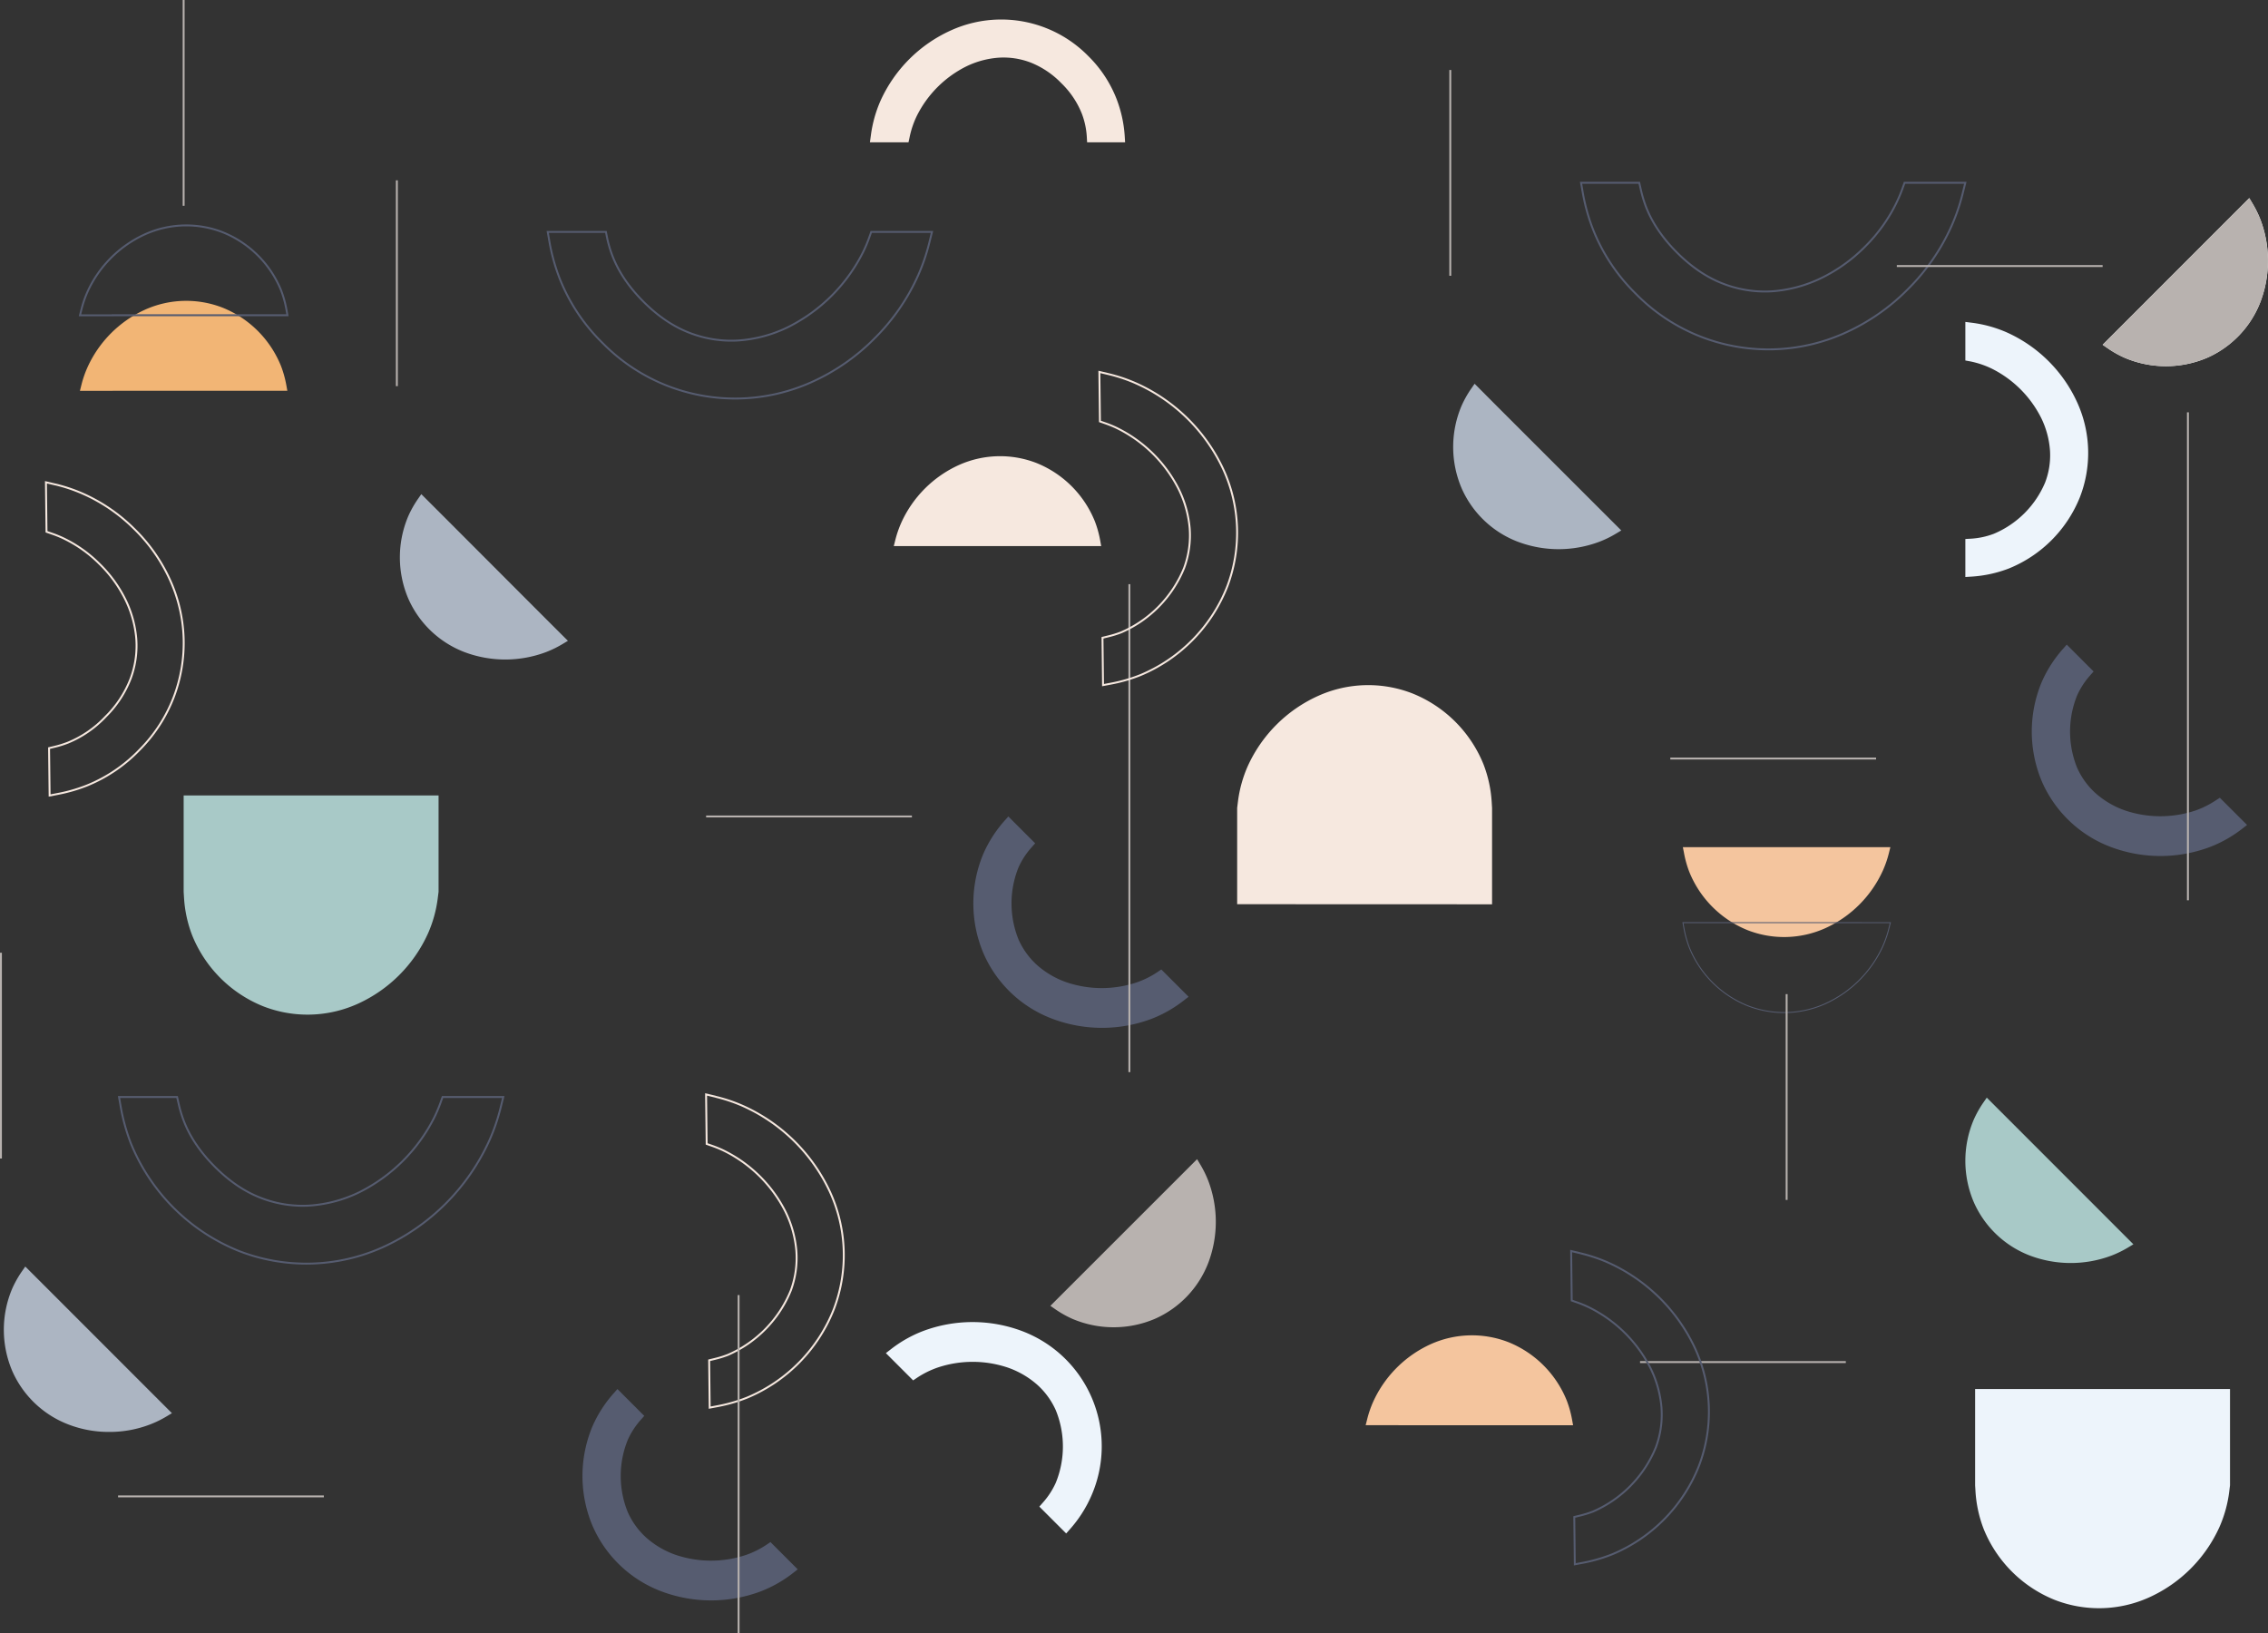 <svg xmlns="http://www.w3.org/2000/svg" viewBox="0 0 1194.07 859.76"><rect x="0" y="0" width="1194.07" height="859.76" fill="#333333" stroke="none"/><defs><style>.cls-1{fill:#f2b575;}.cls-11,.cls-2,.cls-4,.cls-9{fill:none;stroke-miterlimit:10;}.cls-11,.cls-2{stroke:#565c70;}.cls-3{fill:#acb5c2;}.cls-4{stroke:#f6e8df;}.cls-5{fill:#f6e8df;}.cls-6{fill:#565c70;}.cls-7{fill:#a8c9c7;}.cls-8{fill:#fff;}.cls-9{stroke:#b8b2af;}.cls-10{fill:#f4c59e;}.cls-11{stroke-width:0.5px;}.cls-12{fill:#b8b2af;}.cls-13{fill:#edf4fb;}</style></defs><g id="Layer_2" data-name="Layer 2"><g id="Layer_1-2" data-name="Layer 1"><path class="cls-1" d="M59.34,205.77H42.08l.82-3.28a54.74,54.74,0,0,1,3.11-9A60.85,60.85,0,0,1,76.44,163a52.87,52.87,0,0,1,40.82-1,55.46,55.46,0,0,1,30.68,30.68,55.45,55.45,0,0,1,2.78,9.93l.56,3.11H59.34Z"/><path class="cls-2" d="M59.36,166H42.11l.82-3.28a55.65,55.65,0,0,1,3.1-9,60.92,60.92,0,0,1,30.44-30.43,52.87,52.87,0,0,1,40.82-1A55.48,55.48,0,0,1,148,152.91a55.79,55.79,0,0,1,2.78,9.94l.56,3.11H59.36Z"/><path class="cls-3" d="M286.76,325.16,299,337.37l-2.9,1.74a55.93,55.93,0,0,1-8.59,4.19,61,61,0,0,1-43,0,53,53,0,0,1-29.56-28.17,55.45,55.45,0,0,1,0-43.39,55.26,55.26,0,0,1,5.06-9l1.8-2.59,11.68,11.67Z"/><path class="cls-4" d="M29.19,255.08l-5-1.18.3,26.06,2.65.92A59.83,59.83,0,0,1,33,283.22a68.71,68.71,0,0,1,19.07,13.36,68.94,68.94,0,0,1,13.8,18.76,57.73,57.73,0,0,1,5.87,20.75,49.54,49.54,0,0,1-2.93,21.07,57,57,0,0,1-13.22,20.16A56.87,56.87,0,0,1,35.73,391a52.93,52.93,0,0,1-6.81,2.13l-3.09.74.29,24.94,4.68-.9a84.21,84.21,0,0,0,15-4.37,79.92,79.92,0,0,0,27.67-18.77,79.79,79.79,0,0,0,18.13-28.1A80,80,0,0,0,89.36,305,89,89,0,0,0,70.2,278a89.53,89.53,0,0,0-27.32-18.41,85.1,85.1,0,0,0-13.69-4.53"/><path class="cls-5" d="M478.87,72.36a47.68,47.68,0,0,1,3.77-11.24,58,58,0,0,1,26.2-26.21,46.69,46.69,0,0,1,16.79-4.53,39.89,39.89,0,0,1,17,2.55,46.1,46.1,0,0,1,16.13,10.85,46.11,46.11,0,0,1,10.84,16.13,40.9,40.9,0,0,1,2.58,12l.17,3h20l-.21-3.41A66,66,0,0,0,587.82,52,64.5,64.5,0,0,0,573,29.55a64.17,64.17,0,0,0-22.49-14.87A64.16,64.16,0,0,0,500.65,16,74.15,74.15,0,0,0,463.6,53a66.33,66.33,0,0,0-5.1,18.3L458,74.94h20.31Z"/><path class="cls-6" d="M609.21,511.88a47.56,47.56,0,0,1-10.61,5.28,58,58,0,0,1-37.06,0,46.57,46.57,0,0,1-15.07-8.66,40,40,0,0,1-10.19-13.8,50.64,50.64,0,0,1,0-38.15A41,41,0,0,1,543,446.24l2-2.26-14.13-14.14-2.27,2.57a65.83,65.83,0,0,0-10.76,16.8,67.42,67.42,0,0,0,0,52.83A64.08,64.08,0,0,0,554,536.34a74,74,0,0,0,52.4,0A66.35,66.35,0,0,0,622.89,527l2.88-2.24-14.36-14.36Z"/><path class="cls-7" d="M96.69,418.8v50.71l.21,3.41a65.67,65.67,0,0,0,4.27,19.5,67.48,67.48,0,0,0,37.36,37.35,64.16,64.16,0,0,0,49.81-1.29,74.18,74.18,0,0,0,37-37.06,66,66,0,0,0,5.1-18.29l.46-3.62V418.8Z"/><line class="cls-8" x1="208.94" y1="94.94" x2="208.94" y2="203.29"/><line class="cls-9" x1="208.94" y1="94.94" x2="208.94" y2="203.29"/><line class="cls-9" x1="96.68" x2="96.68" y2="108.34"/><line class="cls-9" x1="480.11" y1="429.84" x2="371.76" y2="429.84"/><line class="cls-9" x1="971.8" y1="717.1" x2="863.46" y2="717.1"/><line class="cls-9" x1="594.6" y1="564.44" x2="594.6" y2="307.55"/><path class="cls-10" d="M978,446h17.26l-.82,3.28a54.74,54.74,0,0,1-3.11,9,60.85,60.85,0,0,1-30.43,30.43,52.87,52.87,0,0,1-40.82,1A55.46,55.46,0,0,1,889.38,459a55.45,55.45,0,0,1-2.78-9.93L886,446H978Z"/><path class="cls-11" d="M978,485.76h17.25l-.82,3.28a55.65,55.65,0,0,1-3.1,9,60.92,60.92,0,0,1-30.44,30.43,52.87,52.87,0,0,1-40.82,1,55.48,55.48,0,0,1-30.68-30.67,56.64,56.64,0,0,1-2.78-9.94l-.56-3.11h92Z"/><path class="cls-8" d="M1172,116.49l12.21-12.2,1.74,2.9a55.93,55.93,0,0,1,4.19,8.59,61,61,0,0,1,0,43A53,53,0,0,1,1162,188.37a55.45,55.45,0,0,1-43.39,0,55.26,55.26,0,0,1-9-5.06l-2.59-1.8,11.67-11.68Z"/><path class="cls-12" d="M1172,116.49l12.21-12.2,1.74,2.9a55.93,55.93,0,0,1,4.19,8.59,61,61,0,0,1,0,43A53,53,0,0,1,1162,188.37a55.45,55.45,0,0,1-43.39,0,55.26,55.26,0,0,1-9-5.06l-2.59-1.8,11.67-11.68Z"/><path class="cls-7" d="M1111,642.88l12.2,12.21-2.9,1.74a55.93,55.93,0,0,1-8.59,4.19,60.93,60.93,0,0,1-43,0,52.9,52.9,0,0,1-29.56-28.17,55.43,55.43,0,0,1,0-43.38,55.26,55.26,0,0,1,5.06-9l1.8-2.59,11.68,11.67Z"/><path class="cls-5" d="M487.83,287.49H470.57l.82-3.28a56.13,56.13,0,0,1,3.11-9,60.85,60.85,0,0,1,30.43-30.43,53,53,0,0,1,40.82-1,55.46,55.46,0,0,1,30.68,30.68,55.55,55.55,0,0,1,2.78,9.94l.56,3.11H487.83Z"/><path class="cls-3" d="M841.37,267.07l12.21,12.2-2.9,1.74a54.15,54.15,0,0,1-8.59,4.19,60.86,60.86,0,0,1-43,0A52.9,52.9,0,0,1,769.5,257a55.43,55.43,0,0,1,0-43.38,55.26,55.26,0,0,1,5.06-9l1.8-2.59L788,213.73Z"/><path class="cls-2" d="M1033.2,102.3l1.52-6.08h-32l-1.17,3.24a73.91,73.91,0,0,1-3,7.11A84.47,84.47,0,0,1,982,129.77a84.55,84.55,0,0,1-23.21,16.67,70.94,70.94,0,0,1-25.53,6.9,60.7,60.7,0,0,1-25.81-3.89c-8.54-3.2-16.79-8.75-24.54-16.5s-13.29-16-16.5-24.54a66.78,66.78,0,0,1-2.5-8.39l-.87-3.8H832.4l1,5.76a102.43,102.43,0,0,0,5.15,18.41,97.76,97.76,0,0,0,22.63,34.21,97.8,97.8,0,0,0,34.21,22.63,98,98,0,0,0,75.63-1.82,109.24,109.24,0,0,0,33.41-23.12,109.82,109.82,0,0,0,23-33.26A104,104,0,0,0,1033.2,102.3Z"/><path class="cls-2" d="M489.17,128.18l1.52-6.08h-32l-1.16,3.25a75,75,0,0,1-3,7.11,88.25,88.25,0,0,1-39.87,39.87,70.72,70.72,0,0,1-25.53,6.89,60.53,60.53,0,0,1-25.81-3.88c-8.54-3.21-16.8-8.76-24.54-16.5s-13.3-16-16.5-24.54a66.8,66.8,0,0,1-2.51-8.39L319,122.1H288.37l1,5.76a102.3,102.3,0,0,0,5.15,18.42,97.85,97.85,0,0,0,22.63,34.21,97.76,97.76,0,0,0,34.21,22.63A98.15,98.15,0,0,0,427,201.3a109.36,109.36,0,0,0,33.41-23.12,109.82,109.82,0,0,0,23-33.26A103.76,103.76,0,0,0,489.17,128.18Z"/><path class="cls-4" d="M583.8,197l-5-1.19.3,26.06,2.65.92a59.85,59.85,0,0,1,5.82,2.35,71.87,71.87,0,0,1,32.87,32.12A57.73,57.73,0,0,1,626.34,278a49.47,49.47,0,0,1-2.93,21.06,62.69,62.69,0,0,1-33.07,33.84,52.91,52.91,0,0,1-6.81,2.12l-3.09.75.29,24.93,4.68-.89a83.42,83.42,0,0,0,15-4.38,83.73,83.73,0,0,0,45.8-46.86A80,80,0,0,0,644,247a92,92,0,0,0-46.48-45.43A84.13,84.13,0,0,0,583.8,197"/><path class="cls-4" d="M376.74,577.38l-5-1.19.31,26.06,2.65.92a60.89,60.89,0,0,1,5.82,2.35,71.87,71.87,0,0,1,32.87,32.12,57.73,57.73,0,0,1,5.87,20.75,49.47,49.47,0,0,1-2.93,21.06,62.69,62.69,0,0,1-33.07,33.84,52.91,52.91,0,0,1-6.81,2.12l-3.09.75.28,24.93,4.69-.89a83.42,83.42,0,0,0,15-4.38A83.68,83.68,0,0,0,439.1,689a79.89,79.89,0,0,0-2.19-61.62,92,92,0,0,0-46.48-45.43,84.13,84.13,0,0,0-13.69-4.53"/><path class="cls-10" d="M736.22,750.33H719l.83-3.28a55.13,55.13,0,0,1,3.1-9,61,61,0,0,1,30.43-30.43,53,53,0,0,1,40.83-1,55.48,55.48,0,0,1,30.67,30.68,54.73,54.73,0,0,1,2.78,9.94l.57,3.11H736.22Z"/><path class="cls-2" d="M832.19,659.83l-5-1.19.3,26.06,2.65.92A60.05,60.05,0,0,1,836,688a71.87,71.87,0,0,1,32.87,32.12,57.71,57.71,0,0,1,5.86,20.75,49.46,49.46,0,0,1-2.92,21.06,62.69,62.69,0,0,1-33.07,33.84,55.23,55.23,0,0,1-6.82,2.13l-3.09.74.29,24.93,4.68-.89a83.52,83.52,0,0,0,15-4.38,83.68,83.68,0,0,0,45.79-46.86,80,80,0,0,0-2.19-61.62,92,92,0,0,0-46.48-45.43,84.56,84.56,0,0,0-13.7-4.53"/><path class="cls-13" d="M1037.31,190.26a47.68,47.68,0,0,1,11.24,3.77,58.09,58.09,0,0,1,26.2,26.2,46.49,46.49,0,0,1,4.53,16.79,39.89,39.89,0,0,1-2.55,17,50.55,50.55,0,0,1-27,27,40.76,40.76,0,0,1-12,2.58l-3,.17v20l3.41-.21a66,66,0,0,0,19.5-4.27A67.62,67.62,0,0,0,1095,261.85a64.22,64.22,0,0,0-1.3-49.81,74,74,0,0,0-37.06-37,66.26,66.26,0,0,0-18.29-5.1l-3.62-.46v20.31Z"/><path class="cls-6" d="M1166.52,421.41a48.24,48.24,0,0,1-10.61,5.29,58.18,58.18,0,0,1-37.06,0,46.59,46.59,0,0,1-15.07-8.67,39.89,39.89,0,0,1-10.19-13.8,50.61,50.61,0,0,1,0-38.14,41.1,41.1,0,0,1,6.66-10.31l2-2.27-14.14-14.13-2.26,2.56a66.14,66.14,0,0,0-10.77,16.8,67.54,67.54,0,0,0,0,52.83,64.22,64.22,0,0,0,36.14,34.31,74.12,74.12,0,0,0,52.4,0,66.42,66.42,0,0,0,16.55-9.33l2.88-2.23L1168.72,420Z"/><path class="cls-5" d="M785.55,476.09V425.37l-.21-3.41a66,66,0,0,0-4.27-19.5,67.48,67.48,0,0,0-37.36-37.35,64.1,64.1,0,0,0-49.81,1.3,74.18,74.18,0,0,0-37,37,66.42,66.42,0,0,0-5.1,18.3l-.45,3.61v50.72Z"/><line class="cls-8" x1="763.55" y1="36.85" x2="763.55" y2="145.19"/><line class="cls-9" x1="763.55" y1="36.85" x2="763.55" y2="145.19"/><line class="cls-9" x1="940.64" y1="631.72" x2="940.64" y2="523.38"/><line class="cls-9" x1="987.73" y1="399.35" x2="879.39" y2="399.35"/><line class="cls-9" x1="1151.91" y1="473.97" x2="1151.91" y2="217.08"/><path class="cls-12" d="M618.05,622.47l12.2-12.2,1.74,2.9a55.93,55.93,0,0,1,4.19,8.59,60.86,60.86,0,0,1,0,43A53,53,0,0,1,608,694.35a55.45,55.45,0,0,1-43.39,0,55.17,55.17,0,0,1-9-5.06l-2.6-1.8,11.68-11.68Z"/><path class="cls-3" d="M78.32,731.81,90.52,744l-2.9,1.74A54.47,54.47,0,0,1,79,749.94a59.25,59.25,0,0,1-21.46,3.93A59,59,0,0,1,36,749.94,53,53,0,0,1,6.44,721.77a55.43,55.43,0,0,1,0-43.38,55.26,55.26,0,0,1,5.06-9l1.81-2.59L25,678.47Z"/><path class="cls-2" d="M263.45,583.63l1.52-6.08H233l-1.16,3.24a76.54,76.54,0,0,1-3,7.11A88.25,88.25,0,0,1,189,627.77a71,71,0,0,1-25.54,6.9,60.63,60.63,0,0,1-25.8-3.89c-8.54-3.2-16.8-8.75-24.54-16.5s-13.3-16-16.5-24.54a64.71,64.71,0,0,1-2.51-8.39l-.87-3.8H62.66l1,5.76a103.26,103.26,0,0,0,5.15,18.41,102.82,102.82,0,0,0,56.84,56.84,98,98,0,0,0,75.63-1.82,112.78,112.78,0,0,0,56.38-56.37A103.46,103.46,0,0,0,263.45,583.63Z"/><path class="cls-13" d="M483,725.23A47.78,47.78,0,0,1,493.6,720a58.05,58.05,0,0,1,37,0,46.53,46.53,0,0,1,15.08,8.67,39.8,39.8,0,0,1,10.19,13.8,50.61,50.61,0,0,1,0,38.14,40.85,40.85,0,0,1-6.67,10.31l-2,2.27,14.13,14.13,2.27-2.56a66.31,66.31,0,0,0,10.77-16.8,64.83,64.83,0,0,0-36.14-87.14,74.15,74.15,0,0,0-52.41,0,65.73,65.73,0,0,0-16.54,9.33l-2.88,2.23,14.36,14.36Z"/><path class="cls-6" d="M403.47,813.32a47.67,47.67,0,0,1-10.62,5.29,58.14,58.14,0,0,1-37.05,0,46.64,46.64,0,0,1-15.08-8.67,39.77,39.77,0,0,1-10.18-13.8,50.49,50.49,0,0,1,0-38.14,41.1,41.1,0,0,1,6.66-10.31l2-2.27-14.13-14.13-2.26,2.56a65.65,65.65,0,0,0-10.77,16.81,67.54,67.54,0,0,0,0,52.83,64.16,64.16,0,0,0,36.14,34.3,74.19,74.19,0,0,0,52.4,0,66.18,66.18,0,0,0,16.54-9.33l2.88-2.24-14.36-14.36Z"/><path class="cls-13" d="M1039.87,731.29V782l.21,3.42a66.24,66.24,0,0,0,4.27,19.49,67.54,67.54,0,0,0,37.36,37.36,64.1,64.1,0,0,0,49.81-1.3,74.18,74.18,0,0,0,37-37.05,66.42,66.42,0,0,0,5.1-18.3l.45-3.62V731.29Z"/><line class="cls-8" x1="0.5" y1="501.59" x2="0.5" y2="609.93"/><line class="cls-9" x1="0.5" y1="501.59" x2="0.5" y2="609.93"/><line class="cls-9" x1="170.51" y1="787.81" x2="62.16" y2="787.81"/><line class="cls-9" x1="1107" y1="140.07" x2="998.65" y2="140.07"/><line class="cls-9" x1="388.86" y1="859.76" x2="388.86" y2="681.82"/></g></g></svg>
